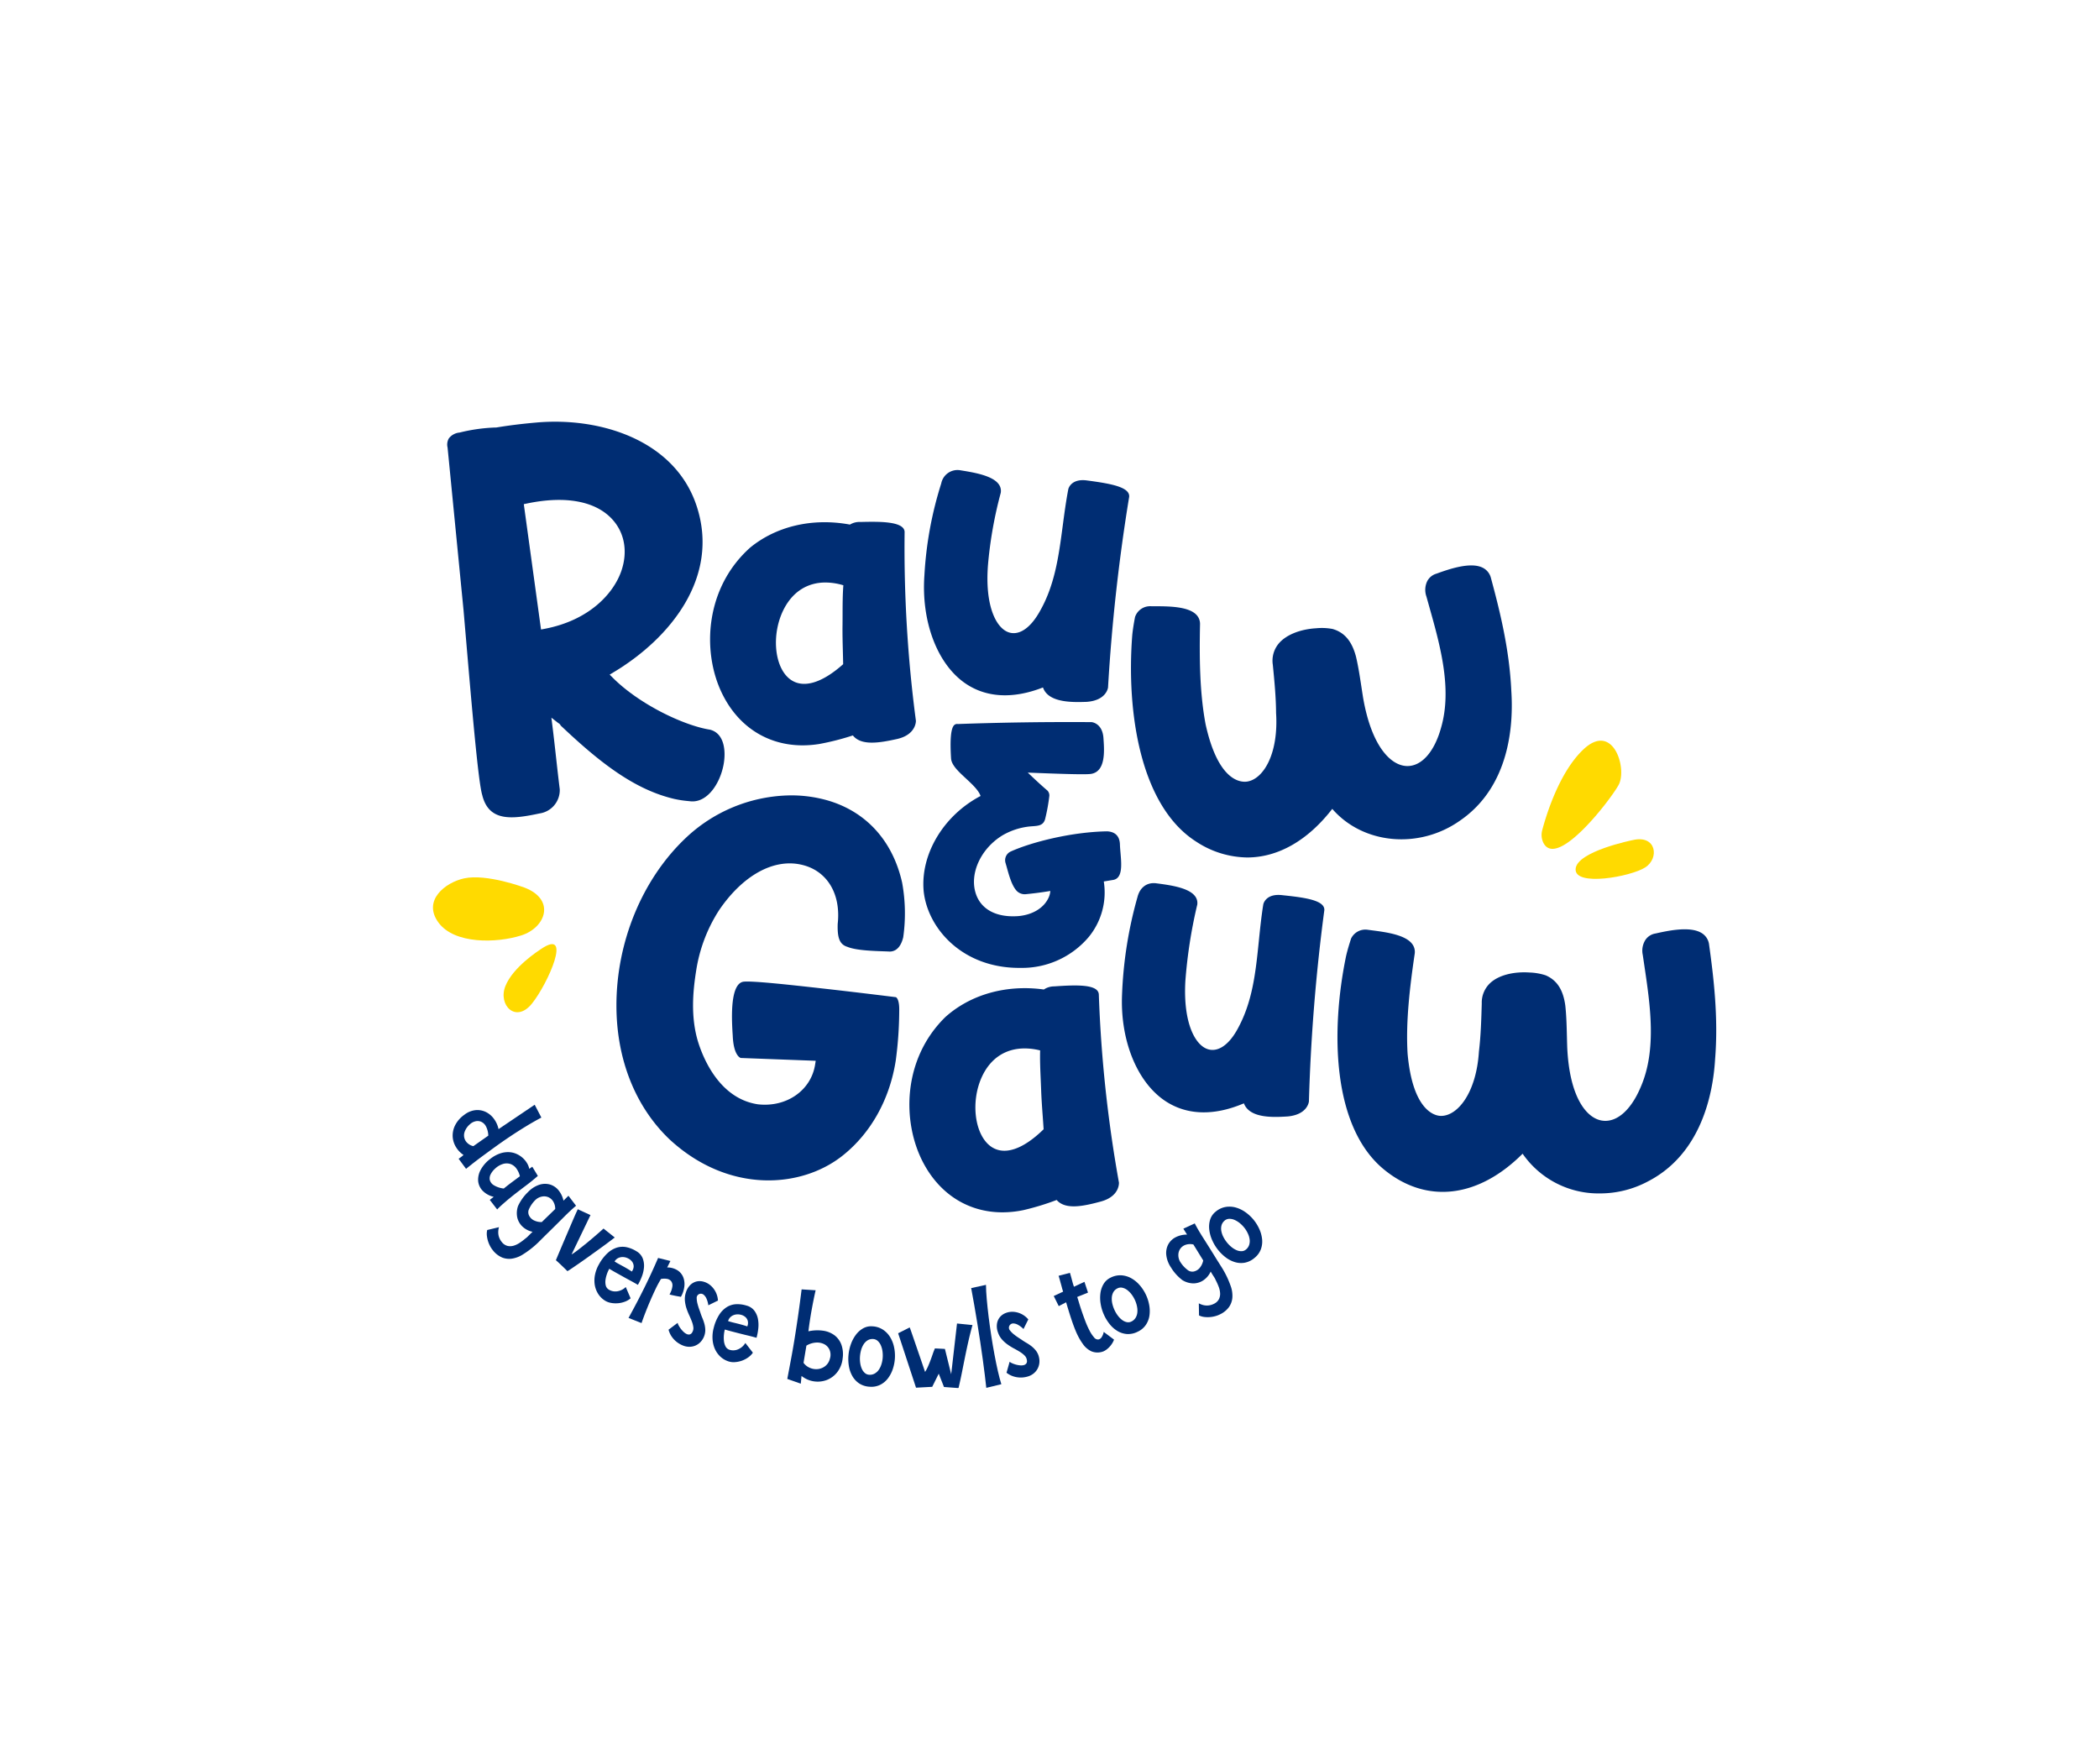 <svg xmlns="http://www.w3.org/2000/svg" xmlns:xlink="http://www.w3.org/1999/xlink" width="540" height="453.762" viewBox="0 0 540 453.762">
  <defs>
    <filter id="Path_387" x="0" y="0" width="540" height="453.762" filterUnits="userSpaceOnUse">
      <feOffset input="SourceAlpha"/>
      <feGaussianBlur stdDeviation="20" result="blur"/>
      <feFlood flood-opacity="0.102"/>
      <feComposite operator="in" in2="blur"/>
      <feComposite in="SourceGraphic"/>
    </filter>
  </defs>
  <g id="Group_434" data-name="Group 434" transform="translate(-103 -15)">
    <g id="Logo_Rauw-Gauw_RGB" transform="translate(146.606 11.825)">
      <g transform="matrix(1, 0, 0, 1, -43.61, 3.18)" filter="url(#Path_387)">
        <path id="Path_387-2" data-name="Path 387" d="M436.081,236.745a157.6,157.6,0,0,0-11.669-49.556c-10.026-24.12-36.31-51.336-82.989-69.435,0,0-66-21.8-102.337-38.149S82.744,36.083,31.879,132.364C19.162,160.219,16.393,189.972,16.393,216.8c0,105.659,70.831,180.136,178.556,180.136A199.888,199.888,0,0,0,234.5,393a191.908,191.908,0,0,0,26.771-7.221c8.626-3.09,16.76-7.286,25.218-10.789s17.057-6.68,25.687-9.747c8.659-3.078,17.356-6.046,26.015-9.124,7.88-2.8,15.73-5.692,23.475-8.85a272.979,272.979,0,0,0,25.75-11.738c14-6.419,32.241-19.181,40.228-40.575C434.133,274.746,437.473,257.976,436.081,236.745Z" transform="translate(43.61 -3.18)" fill="#fff"/>
      </g>
      <path id="Path_388" data-name="Path 388" d="M83.836,113.158a44.377,44.377,0,0,0-9.213,1.3,3.882,3.882,0,0,0-2.77,1.519,3.224,3.224,0,0,0-.317,2.329c.029.157,2.018,20.59,4.109,41.829l.565,6.582c1.585,18.5,3.223,37.622,4.232,40.948,1.678,6.979,7.665,6.295,14.739,4.783a6.066,6.066,0,0,0,5.22-6.217c-.339-2.71-.649-5.488-.957-8.248-.3-2.708-.6-5.4-.932-8.054l-.263-2.122,1.686,1.315c.061.048.113.08.154.107a1.289,1.289,0,0,1,.551.6c10.157,9.625,19.04,16.518,29.3,18.9a27.533,27.533,0,0,0,3.468.526l.458.048c4.345.569,7.7-4.365,8.657-9.306.7-3.61.216-8.159-3.457-9.1-6.612-1.027-18.118-6.442-25.03-13.368l-.8-.8.974-.582c14.37-8.586,27.532-24.361,21.375-42.886-5.594-16.837-24.746-22.869-41.263-21.376-3.6.313-6.954.729-10.253,1.272Zm11.746,51.966-4.431-32.245.807-.169c9.986-2.094,17.836-.6,22.1,4.227,3.057,3.457,3.857,8.227,2.2,13.088-1.975,5.776-8.2,12.73-19.758,14.926Z" fill="#002d73"/>
      <path id="Path_389" data-name="Path 389" d="M204.341,178.7c5.443,3.959,12.48,4.418,20.375,1.334,1.132,3.285,5.557,3.75,9.031,3.75.777,0,1.508-.023,2.142-.043,5.111-.328,5.551-3.58,5.567-3.718l0-.026a474.17,474.17,0,0,1,5.435-49.016c.207-2.479-4.656-3.352-10.093-4.1l-.746-.1c-4.181-.572-4.81,2.193-4.818,2.229-.6,3.117-1.018,6.273-1.422,9.325-1.076,8.133-2.093,15.815-6.311,22.8-2.306,3.817-5.062,5.542-7.561,4.731-3.309-1.073-6.247-6.934-5.351-17.609a106.811,106.811,0,0,1,3.26-18.283,2.875,2.875,0,0,0-.514-2.217c-1.6-2.238-6.364-3.021-9.515-3.538l-.474-.078a4.262,4.262,0,0,0-4.8,3.392,95.445,95.445,0,0,0-4.332,23.624C193.374,162.8,197.348,173.616,204.341,178.7Z" fill="#002d73"/>
      <path id="Path_390" data-name="Path 390" d="M192.025,188.638l0-.042a339.174,339.174,0,0,1-2.907-48.575c-.092-2.8-6.7-2.661-11.064-2.568l-.3.007a4.742,4.742,0,0,0-2.7.673c-9.532-1.77-18.867.367-25.645,5.9-11.576,10.315-12.472,26.569-7.374,37.293,4.144,8.718,11.755,13.6,20.853,13.6a27.058,27.058,0,0,0,4.3-.352,65.671,65.671,0,0,0,8.621-2.2c2.131,2.706,6.8,1.939,11.41.91C192.115,192.157,192.026,188.673,192.025,188.638Zm-18.792-17.9c.029,1.11.057,2.216.075,3.312-5.6,4.99-10.47,6.345-13.733,3.81-4.076-3.167-4.771-11.8-1.458-18.109,2.311-4.4,6.057-6.718,10.635-6.718a16.213,16.213,0,0,1,4.609.712c-.187,2.388-.195,4.954-.2,7.663,0,.788-.005,1.585-.012,2.386C173.112,166.091,173.173,168.454,173.233,170.739Z" fill="#002d73"/>
      <path id="Path_391" data-name="Path 391" d="M244.249,307.352a339.48,339.48,0,0,1-5.167-48.386c-.206-2.587-5.643-2.431-11.19-2.048l-.279.02a4.727,4.727,0,0,0-2.666.8c-9.612-1.324-18.83,1.248-25.343,7.086-11.082,10.844-11.219,27.121-5.627,37.6,4.351,8.149,11.709,12.642,20.3,12.641a26.664,26.664,0,0,0,5.452-.579,65.926,65.926,0,0,0,8.508-2.6c2.254,2.6,6.878,1.62,11.441.377,4.837-1.349,4.584-4.826,4.58-4.861Zm-19.367-13.657c-5.362,5.247-10.166,6.823-13.541,4.447-4.22-2.974-5.317-11.564-2.3-18.022,2.2-4.717,6.08-7.222,10.959-7.222a16.673,16.673,0,0,1,3.987.512c-.074,2.387.036,4.939.153,7.633.035.8.069,1.605.1,2.415.077,2.288.248,4.637.413,6.908C224.731,291.481,224.811,292.593,224.881,293.695Z" fill="#002d73"/>
      <path id="Path_392" data-name="Path 392" d="M396.051,245.966a4.035,4.035,0,0,0-1.785-2.69c-2.986-1.943-8.835-.641-11.96.055a3.852,3.852,0,0,0-2.6,1.643,5.166,5.166,0,0,0-.682,3.887l.411,2.776c1.5,10.1,3.208,21.55-.892,31.079-2.548,6.135-6.335,9.406-10.13,8.729-3.892-.686-8.255-6.007-8.83-18.875-.029-.89-.052-1.776-.073-2.657-.069-2.785-.135-5.417-.411-7.988-.539-4.1-2.151-6.589-5.082-7.844a14.991,14.991,0,0,0-4.115-.712c-4.232-.287-8.017.73-10.137,2.713a6.888,6.888,0,0,0-2.165,5.244c-.117,4.083-.238,8.305-.727,12.352-.676,10.693-5.477,16.521-9.652,16.577-1.172.062-7.321-.633-8.7-15.985-.5-8.247.575-17.188,1.811-25.622a3.375,3.375,0,0,0-.646-2.644c-1.8-2.373-6.845-3.031-10.183-3.467l-.171-.022c-.383-.05-.743-.1-1.1-.147a4.078,4.078,0,0,0-4.252,2.268c-.331,1.029-.884,2.75-1.288,4.507-4,19.328-3.562,43.882,9.663,54.828,10.89,9,24.257,7.51,35.754-3.986A23.743,23.743,0,0,0,368.025,310.2a26.175,26.175,0,0,0,12.322-3.087c13.822-7.119,16.759-22.733,17.279-31.406C398.5,264.969,397.274,254.739,396.051,245.966Z" fill="#002d73"/>
      <path id="Path_393" data-name="Path 393" d="M286.895,233.537l-.748-.081c-4.187-.44-4.743,2.336-4.749,2.372-.508,3.133-.83,6.3-1.142,9.366-.832,8.161-1.618,15.869-5.624,22.973-2.191,3.886-4.9,5.69-7.416,4.956-3.34-.974-6.452-6.744-5.877-17.44a125.122,125.122,0,0,1,3.067-19.77,2.875,2.875,0,0,0-.579-2.2c-1.672-2.191-6.459-2.829-9.625-3.251l-.467-.062c-2.326-.235-4.074,1.1-4.7,3.533a106.562,106.562,0,0,0-3.978,25.14c-.493,11.669,3.8,22.358,10.947,27.23,5.56,3.793,12.607,4.04,20.4.722,1.2,3.169,5.456,3.563,8.888,3.485.871-.02,1.69-.071,2.391-.114,5.1-.482,5.441-3.745,5.453-3.884v-.025a474.756,474.756,0,0,1,3.963-49.159C297.241,234.845,292.353,234.118,286.895,233.537Z" fill="#002d73"/>
      <path id="Path_394" data-name="Path 394" d="M332.017,214.28c12.815-8.8,13.763-24.661,13.187-33.332-.484-10.764-2.989-20.757-5.305-29.3a4.033,4.033,0,0,0-2.109-2.445c-3.206-1.553-8.847.477-11.858,1.561a3.859,3.859,0,0,0-2.376,1.957,5.167,5.167,0,0,0-.187,3.942l.752,2.689c2.766,9.836,5.9,20.986,3.032,30.958-1.755,6.408-5.145,10.128-8.951,9.934-3.947-.191-8.946-4.919-11.136-17.613-.131-.82-.256-1.636-.379-2.448l-.036-.236c-.418-2.737-.812-5.322-1.4-7.816-1.05-4-2.964-6.264-6.031-7.144a15.008,15.008,0,0,0-4.2-.184c-4.208.248-7.828,1.73-9.681,3.964a6.888,6.888,0,0,0-1.489,5.471c.4,4.074.811,8.286.834,12.349.675,10.695-3.353,17.082-7.485,17.662-1.7.239-7.445-.152-10.651-14.762-1.536-8.125-1.6-17.128-1.429-25.649a3.374,3.374,0,0,0-.973-2.539c-2.087-2.127-7.172-2.146-10.536-2.158-.45,0-.875,0-1.264-.01h-.016a4.09,4.09,0,0,0-3.933,2.784c-.35,1.834-.577,3.3-.711,4.635-1.534,19.679,1.992,43.983,16.489,53.176a24.346,24.346,0,0,0,13.09,4.044c7.826,0,15.493-4.257,21.876-12.5h0C307.056,220.406,321.5,221.728,332.017,214.28Z" fill="#002d73"/>
      <path id="Path_395" data-name="Path 395" d="M158.794,207.821a39.9,39.9,0,0,0-26.074,11.021c-11.113,10.574-17.743,26.65-17.74,43.008,0,13.835,4.865,26.078,13.692,34.472,15.141,13.973,33.883,12.645,44.565,4.1,7.244-5.785,12.08-14.49,13.618-24.51a98.9,98.9,0,0,0,.879-12.69c.065-2.785-.656-3.49-.913-3.517-.22-.016-9.208-1.156-18.619-2.207-8.137-.91-19.277-2.163-20.8-1.712-3.337.991-2.731,10.314-2.5,13.823.209,5.27,2.04,5.741,2.058,5.745l19.287.724-.155.984c-1.042,6.643-7.351,11.029-14.666,10.22-9.882-1.441-14.1-11.753-15.455-16.119-1.96-6.48-1.286-13.157-.481-18.251a39.8,39.8,0,0,1,5.915-15.6c6.023-8.851,13.85-13.229,20.939-11.729,6.687,1.384,10.442,7.379,9.561,15.271-.116,3.76.55,5.33,2.546,5.928,2.163.885,6.362,1.03,9.141,1.126.642.022,1.208.041,1.658.067,2.328.015,3.2-2.318,3.519-3.711a43.937,43.937,0,0,0-.294-14.05c-2.407-10.65-9.145-18.133-18.969-21.061A33.779,33.779,0,0,0,158.794,207.821Z" fill="#002d73"/>
      <g id="Group_354" data-name="Group 354">
        <path id="Path_396" data-name="Path 396" d="M91.328,231.52s-9.716-3.637-15.535-2.37c-4.834,1.053-10.736,5.656-6.629,11.321s14.986,5.359,21.317,3.362S99.4,234.616,91.328,231.52Z" fill="#ffda00"/>
      </g>
      <g id="Group_355" data-name="Group 355">
        <path id="Path_397" data-name="Path 397" d="M95.579,247.326c-.681.462-7.218,4.644-9.168,9.543s2.7,9.635,6.831,4.5S103.8,241.746,95.579,247.326Z" fill="#ffda00"/>
      </g>
      <g id="Group_356" data-name="Group 356">
        <path id="Path_398" data-name="Path 398" d="M353.474,220.043a4.66,4.66,0,0,1-.3-3.362c1.01-3.808,4.368-14.874,10.6-20.73,7.6-7.147,11.3,4.892,9.054,9.122C370.965,208.592,357.059,226.861,353.474,220.043Z" fill="#ffda00"/>
      </g>
      <g id="Group_357" data-name="Group 357">
        <path id="Path_399" data-name="Path 399" d="M376.448,219.3s-14.485,2.9-14.706,7.468,14.117,1.955,17.873-.411S382.529,217.872,376.448,219.3Z" fill="#ffda00"/>
      </g>
      <path id="Path_400" data-name="Path 400" d="M244.663,222.6c-.06-.7-.12-1.39-.145-2.024-.031-2.792-1.8-3.459-3.315-3.527-9.039.151-19.305,2.723-24.776,5.186a2.463,2.463,0,0,0-1.341,2.966c.114.373.234.8.363,1.266.582,2.09,1.306,4.69,2.581,5.975a2.911,2.911,0,0,0,2.453.755c1.039-.1,3.572-.369,6.121-.812a4.844,4.844,0,0,1-.4,1.629c-1.174,2.692-4.087,4.5-7.785,4.837-5.668.431-9.669-1.7-11-5.83-1.649-5.133,1.315-11.56,6.9-14.954a17.549,17.549,0,0,1,6.987-2.274l.647-.049c1.59-.114,2.846-.2,3.31-1.837a47.64,47.64,0,0,0,1.092-6,1.817,1.817,0,0,0-.485-1.339c-1.733-1.477-3.419-3.056-5.066-4.63,8.2.33,14.891.564,16.286.332,3.785-.614,3.414-5.911,3.193-9.062-.19-3.9-2.868-4.237-3.052-4.254-11.434-.082-23.017.083-34.432.489a1.038,1.038,0,0,0-.851.215c-.9.705-1.194,3.607-.879,8.619.1,1.715,1.888,3.376,3.785,5.135,1.629,1.511,3.309,3.067,3.807,4.543-9.524,4.993-15.523,15-14.636,24.524,1.038,9.609,9.987,19.7,24.561,19.7.152,0,.305,0,.459,0a22.442,22.442,0,0,0,17.45-7.96,18.054,18.054,0,0,0,3.866-14.27c.979-.164,1.763-.294,2.246-.373C245.237,229.281,244.932,225.733,244.663,222.6Z" fill="#002d73"/>
      <g id="Group_358" data-name="Group 358">
        <path id="Path_401" data-name="Path 401" d="M93.95,287.387l1.721,3.3q-1.948,1.026-4.032,2.3t-4.1,2.623q-2.014,1.35-3.875,2.7T80.3,300.766q-1.509,1.122-2.554,1.951t-1.452,1.163l-1.914-2.6q.195-.13.556-.389a6.811,6.811,0,0,0,.707-.585,6.3,6.3,0,0,1-1.927-2.006,5.767,5.767,0,0,1-.86-2.66,5.894,5.894,0,0,1,.589-2.9,7.405,7.405,0,0,1,2.4-2.767,5.655,5.655,0,0,1,3-1.208,5.016,5.016,0,0,1,2.666.548,5.715,5.715,0,0,1,2.032,1.81,6.707,6.707,0,0,1,1.108,2.54Zm-16.664,5.026a4.6,4.6,0,0,0-1.362,1.956,2.688,2.688,0,0,0,.86,2.991,3.117,3.117,0,0,0,1.39.679l3.84-2.7a5.446,5.446,0,0,0-.649-2.485,2.6,2.6,0,0,0-1.264-1.125,2.352,2.352,0,0,0-1.492-.057A3.082,3.082,0,0,0,77.286,292.413Z" fill="#002d73"/>
        <path id="Path_402" data-name="Path 402" d="M102.377,330.2q-.391-.389-.824-.812t-.843-.81q-.41-.389-.758-.708c-.231-.212-.415-.374-.549-.485q1.264-3.016,2.183-5.17t1.538-3.6q.62-1.45.994-2.31t.581-1.3c.137-.294.225-.485.264-.577a1.385,1.385,0,0,1,.076-.157l3.266,1.5L103.436,325.9a8.137,8.137,0,0,0,.824-.539q.6-.423,1.384-1.043t1.678-1.344q.888-.724,1.713-1.432t1.523-1.318q.7-.612,1.1-.987l2.885,2.3q-.738.577-1.839,1.4t-2.352,1.719l-2.536,1.823q-1.286.921-2.392,1.685t-1.929,1.322Q102.674,330.04,102.377,330.2Z" fill="#002d73"/>
        <path id="Path_403" data-name="Path 403" d="M110.509,328.4a11.289,11.289,0,0,1,2.219-2.871,6.327,6.327,0,0,1,2.387-1.391,5.03,5.03,0,0,1,2.489-.1,7.906,7.906,0,0,1,2.535,1.049,3.7,3.7,0,0,1,1.6,1.808,5.24,5.24,0,0,1,.33,2.281,8.353,8.353,0,0,1-.547,2.4,14.354,14.354,0,0,1-1.022,2.147q-1.132-.663-2.079-1.169t-1.808-.99l-1.695-.945q-.836-.464-1.779-1.032a8.509,8.509,0,0,0-.947,2.7,3.989,3.989,0,0,0,.024,1.511,1.748,1.748,0,0,0,.763,1.123,3,3,0,0,0,.967.411,3.166,3.166,0,0,0,1.132.065,4.127,4.127,0,0,0,1.173-.332,3.8,3.8,0,0,0,1.128-.786l1.247,2.909a4.657,4.657,0,0,1-1.478.866,6.563,6.563,0,0,1-1.8.4,6.7,6.7,0,0,1-1.827-.1,4.314,4.314,0,0,1-1.574-.628,5.6,5.6,0,0,1-1.8-1.9,6.249,6.249,0,0,1-.779-2.36,7.47,7.47,0,0,1,.149-2.558A8.941,8.941,0,0,1,110.509,328.4Zm8.429,1.895a2.267,2.267,0,0,0,.479-1.346,2.056,2.056,0,0,0-.373-1.145,2.778,2.778,0,0,0-.969-.836,3.233,3.233,0,0,0-1.263-.389,2.664,2.664,0,0,0-1.275.2,2.2,2.2,0,0,0-1.034.929c.246.164.55.347.91.545s.74.405,1.14.622.808.445,1.221.69S118.574,330.053,118.937,330.3Z" fill="#002d73"/>
        <path id="Path_404" data-name="Path 404" d="M118.093,342.229q2.14-3.868,4.039-7.7T125.7,326.8l3.171.781-.833,1.661a4.962,4.962,0,0,1,2.648.733,3.8,3.8,0,0,1,1.478,1.778,4.907,4.907,0,0,1,.285,2.422,7.01,7.01,0,0,1-.882,2.634c-.177-.038-.412-.081-.7-.13s-.581-.1-.875-.166-.565-.12-.811-.175a4.475,4.475,0,0,1-.544-.149,5.477,5.477,0,0,0,.744-2.127,1.807,1.807,0,0,0-.338-1.3,1.744,1.744,0,0,0-1.1-.585,4.15,4.15,0,0,0-1.506.041,28.622,28.622,0,0,0-1.418,2.638q-.693,1.456-1.347,2.975t-1.231,3.009q-.578,1.488-1,2.717Z" fill="#002d73"/>
        <path id="Path_405" data-name="Path 405" d="M130.733,343.5a2.16,2.16,0,0,0,.253.658,6.237,6.237,0,0,0,.542.845,6.391,6.391,0,0,0,.726.813,2.956,2.956,0,0,0,.809.563,1.218,1.218,0,0,0,.786.093,1.072,1.072,0,0,0,.66-.593,1.992,1.992,0,0,0,.254-1.292,6.485,6.485,0,0,0-.392-1.48q-.3-.78-.695-1.632a15.2,15.2,0,0,1-.7-1.788,8.727,8.727,0,0,1-.384-1.951,5.174,5.174,0,0,1,.264-2.061,4.485,4.485,0,0,1,1.178-1.967,3.473,3.473,0,0,1,1.639-.872,3.706,3.706,0,0,1,1.813.1,4.637,4.637,0,0,1,1.713.939,5.55,5.55,0,0,1,1.9,3.891l-2.474,1.215a6.276,6.276,0,0,0-.511-1.793,2.642,2.642,0,0,0-.7-.931,1.114,1.114,0,0,0-.758-.255,1.136,1.136,0,0,0-.654.253,1.066,1.066,0,0,0-.369.939,5.906,5.906,0,0,0,.191,1.346q.18.7.4,1.327c.149.421.252.711.315.873a14.9,14.9,0,0,0,.543,1.491,12.163,12.163,0,0,1,.534,1.544,6.582,6.582,0,0,1,.224,1.635,4.527,4.527,0,0,1-1.284,3.081,4.045,4.045,0,0,1-1.261.855,4,4,0,0,1-1.549.31,4.338,4.338,0,0,1-1.714-.352,6.293,6.293,0,0,1-2.285-1.583,5.8,5.8,0,0,1-1.359-2.459Z" fill="#002d73"/>
        <path id="Path_406" data-name="Path 406" d="M140.022,344.732a11.353,11.353,0,0,1,1.421-3.347,6.349,6.349,0,0,1,1.956-1.956,5.029,5.029,0,0,1,2.382-.728,7.854,7.854,0,0,1,2.713.369,3.679,3.679,0,0,1,2,1.341,5.246,5.246,0,0,1,.9,2.125,8.37,8.37,0,0,1,.075,2.463,14.367,14.367,0,0,1-.446,2.34q-1.261-.353-2.3-.6t-2-.494q-.951-.246-1.876-.483t-1.979-.546a7.829,7.829,0,0,0-.226,1.28,8.017,8.017,0,0,0-.01,1.575,4.024,4.024,0,0,0,.4,1.456,1.739,1.739,0,0,0,1.021.892,3,3,0,0,0,1.038.151,3.174,3.174,0,0,0,1.109-.226,4.132,4.132,0,0,0,1.051-.621,3.834,3.834,0,0,0,.892-1.049l1.939,2.5a4.668,4.668,0,0,1-1.21,1.217,6.608,6.608,0,0,1-1.637.848,6.7,6.7,0,0,1-1.79.365,4.275,4.275,0,0,1-1.68-.207,5.572,5.572,0,0,1-2.222-1.377,6.235,6.235,0,0,1-1.347-2.086,7.466,7.466,0,0,1-.5-2.514A8.979,8.979,0,0,1,140.022,344.732Zm8.623-.318a2.274,2.274,0,0,0,.125-1.425,2.045,2.045,0,0,0-.65-1.015,2.768,2.768,0,0,0-1.146-.562,3.228,3.228,0,0,0-1.319-.053,2.659,2.659,0,0,0-1.181.52,2.2,2.2,0,0,0-.766,1.163c.28.1.619.194,1.016.3s.817.2,1.26.31.892.225,1.353.357S148.234,344.272,148.645,344.414Z" fill="#002d73"/>
        <path id="Path_407" data-name="Path 407" d="M158.936,357.925q.514-2.7,1-5.295t.926-5.347q.444-2.757.878-5.779t.881-6.617l3.608.229q-.265,1.15-.529,2.462t-.511,2.679q-.245,1.368-.455,2.754t-.364,2.664a10.646,10.646,0,0,1,3.8-.153,6.408,6.408,0,0,1,2.915,1.177,5.347,5.347,0,0,1,1.765,2.406,7.337,7.337,0,0,1,.329,3.536,6.894,6.894,0,0,1-1.406,3.567,6.326,6.326,0,0,1-2.7,2,6.643,6.643,0,0,1-6.474-1.051l-.188,1.989Zm4.18-4.141a3.861,3.861,0,0,0,1.689,1.317,4.1,4.1,0,0,0,2.041.286,3.728,3.728,0,0,0,1.869-.779,3.384,3.384,0,0,0,1.17-1.851,3.306,3.306,0,0,0-.058-2.268,2.991,2.991,0,0,0-1.322-1.47,4.04,4.04,0,0,0-2.133-.448,5.422,5.422,0,0,0-2.518.79Z" fill="#002d73"/>
        <path id="Path_408" data-name="Path 408" d="M180.1,359.929a5.4,5.4,0,0,1-2.67-.847,5.6,5.6,0,0,1-1.741-1.872,7.6,7.6,0,0,1-.9-2.546,11.073,11.073,0,0,1-.11-2.857,11.214,11.214,0,0,1,.617-2.815,9.047,9.047,0,0,1,1.276-2.411,6.1,6.1,0,0,1,1.848-1.655,4.176,4.176,0,0,1,2.365-.536,5.445,5.445,0,0,1,2.7.823,6.067,6.067,0,0,1,1.86,1.879,8.04,8.04,0,0,1,1.04,2.567,10.654,10.654,0,0,1-.3,5.71,8.3,8.3,0,0,1-1.278,2.437,5.655,5.655,0,0,1-2,1.646A5.134,5.134,0,0,1,180.1,359.929Zm.828-12.273a2.364,2.364,0,0,0-1.376.368,3.333,3.333,0,0,0-1.008,1.047,5.5,5.5,0,0,0-.64,1.5,8.323,8.323,0,0,0-.275,1.731,7.66,7.66,0,0,0,.084,1.633,5.461,5.461,0,0,0,.42,1.43,3.029,3.029,0,0,0,.768,1.041,1.792,1.792,0,0,0,1.1.443,2.5,2.5,0,0,0,1.385-.289,3.163,3.163,0,0,0,1.027-.9,4.944,4.944,0,0,0,.684-1.328,7.557,7.557,0,0,0,.357-1.569,7.994,7.994,0,0,0-.009-1.813,5.9,5.9,0,0,0-.424-1.627,3.319,3.319,0,0,0-.838-1.19A1.893,1.893,0,0,0,180.929,347.656Z" fill="#002d73"/>
        <path id="Path_409" data-name="Path 409" d="M197.9,356.573l-1.68,3.384-4.165.223-4.6-14,2.971-1.5a4.028,4.028,0,0,1,.209.538q.182.512.466,1.334t.636,1.848q.351,1.027.718,2.092t.719,2.092l.618,1.809q.267.784.435,1.271c.111.326.168.479.166.461a11.526,11.526,0,0,0,.777-1.49q.334-.773.628-1.558t.551-1.54q.257-.754.569-1.462l2.571.13,1.612,6.513,1.5-13.052q1.21.122,1.988.2t1.211.123c.29.031.491.052.606.061s.171.023.172.04q-.576,2.068-1.019,4.02t-.844,3.914q-.4,1.964-.8,3.992T203,360.227a.618.618,0,0,0-.09.02.474.474,0,0,1-.091.02L199.249,360Z" fill="#002d73"/>
        <path id="Path_410" data-name="Path 410" d="M210.133,360.221q-.148-1.409-.379-3.276t-.524-4.024q-.293-2.157-.651-4.515t-.743-4.737q-.387-2.38-.791-4.693t-.8-4.421l3.807-.832q.012,1.581.2,3.7t.479,4.51q.3,2.39.683,4.887t.82,4.82q.431,2.324.887,4.307t.885,3.333Z" fill="#002d73"/>
        <path id="Path_411" data-name="Path 411" d="M216.14,353.5a2.2,2.2,0,0,0,.6.372,6.232,6.232,0,0,0,.938.346,6.314,6.314,0,0,0,1.066.207,2.914,2.914,0,0,0,.98-.042,1.221,1.221,0,0,0,.682-.4,1.091,1.091,0,0,0,.168-.876A1.986,1.986,0,0,0,220,351.92a6.417,6.417,0,0,0-1.2-.945q-.707-.44-1.532-.879a15.211,15.211,0,0,1-1.629-1.006,8.579,8.579,0,0,1-1.476-1.323,5.181,5.181,0,0,1-1.027-1.807,4.526,4.526,0,0,1-.245-2.288,3.5,3.5,0,0,1,.779-1.694,3.715,3.715,0,0,1,1.5-1.026,4.623,4.623,0,0,1,1.926-.292,5.45,5.45,0,0,1,2.025.534,5.508,5.508,0,0,1,1.819,1.418l-1.237,2.476a6.207,6.207,0,0,0-1.482-1.121,2.607,2.607,0,0,0-1.118-.316,1.105,1.105,0,0,0-.756.258,1.137,1.137,0,0,0-.367.6,1.072,1.072,0,0,0,.27.974,5.868,5.868,0,0,0,.962.961q.559.447,1.115.815c.37.246.629.414.774.5a14.563,14.563,0,0,0,1.327.86,11.943,11.943,0,0,1,1.352.908,6.578,6.578,0,0,1,1.158,1.17,4.231,4.231,0,0,1,.748,1.643,4.3,4.3,0,0,1,.083,1.6,4.093,4.093,0,0,1-.489,1.449,4.047,4.047,0,0,1-1.045,1.19,4.329,4.329,0,0,1-1.574.762,6.235,6.235,0,0,1-2.768.125,5.733,5.733,0,0,1-2.556-1.136Z" fill="#002d73"/>
        <path id="Path_412" data-name="Path 412" d="M228.822,339.169l-.039.043-1.3-2.619,2.417-1.122c-.134-.4-.238-.747-.315-1.046s-.155-.591-.237-.878-.167-.6-.256-.928-.207-.74-.355-1.227l2.919-.752q.194.656.3,1.049t.2.74q.09.345.2.738c.073.264.181.61.328,1.042l2.7-1.26.915,2.768-.049.02-2.73,1.1c.086.229.226.668.417,1.315s.428,1.392.71,2.229.6,1.71.941,2.618a23.217,23.217,0,0,0,1.091,2.462,8.512,8.512,0,0,0,1.175,1.77,1.229,1.229,0,0,0,1.167.537,1.264,1.264,0,0,0,.767-.547,3.751,3.751,0,0,0,.557-1.393l2.653,1.99a5.226,5.226,0,0,1-.507,1.01,5.922,5.922,0,0,1-.774.97,5.286,5.286,0,0,1-.946.77,3.21,3.21,0,0,1-1.02.433,4.156,4.156,0,0,1-2.595-.186,5.611,5.611,0,0,1-2.246-1.979,14.912,14.912,0,0,1-.913-1.448,19.568,19.568,0,0,1-.938-1.988q-.5-1.2-1.074-2.932t-1.315-4.259Z" fill="#002d73"/>
        <path id="Path_413" data-name="Path 413" d="M249.022,345.807a5.348,5.348,0,0,1-2.739.565,5.536,5.536,0,0,1-2.422-.786,7.527,7.527,0,0,1-2.013-1.789,11.061,11.061,0,0,1-1.477-2.447,11.222,11.222,0,0,1-.821-2.767,9.165,9.165,0,0,1-.051-2.734,6.158,6.158,0,0,1,.813-2.354,4.2,4.2,0,0,1,1.8-1.627,5.424,5.424,0,0,1,2.752-.6,6.024,6.024,0,0,1,2.528.734,7.976,7.976,0,0,1,2.148,1.739,10.674,10.674,0,0,1,2.5,5.146,8.385,8.385,0,0,1,.064,2.757,5.727,5.727,0,0,1-.954,2.423A5.151,5.151,0,0,1,249.022,345.807Zm-5.207-11.149a2.375,2.375,0,0,0-1.023,1,3.368,3.368,0,0,0-.373,1.409,5.491,5.491,0,0,0,.167,1.627,8.32,8.32,0,0,0,.6,1.65,7.689,7.689,0,0,0,.861,1.389,5.419,5.419,0,0,0,1.059,1.045,3,3,0,0,0,1.172.537,1.793,1.793,0,0,0,1.173-.15,2.537,2.537,0,0,0,1.069-.931,3.224,3.224,0,0,0,.46-1.292,4.925,4.925,0,0,0-.045-1.5,7.469,7.469,0,0,0-.448-1.548,7.853,7.853,0,0,0-.883-1.582,5.826,5.826,0,0,0-1.155-1.217,3.3,3.3,0,0,0-1.307-.632A1.88,1.88,0,0,0,243.815,334.658Z" fill="#002d73"/>
        <path id="Path_414" data-name="Path 414" d="M279.1,326.824a5.368,5.368,0,0,1-2.522,1.211,5.524,5.524,0,0,1-2.539-.178,7.509,7.509,0,0,1-2.379-1.252,11.111,11.111,0,0,1-2.015-2.02,11.271,11.271,0,0,1-1.457-2.491,9.129,9.129,0,0,1-.7-2.643,6.178,6.178,0,0,1,.226-2.484,4.219,4.219,0,0,1,1.362-2.016,5.424,5.424,0,0,1,2.524-1.247,6,6,0,0,1,2.627.1,7.949,7.949,0,0,1,2.5,1.171,10.626,10.626,0,0,1,3.65,4.4,8.4,8.4,0,0,1,.719,2.664,5.762,5.762,0,0,1-.347,2.585A5.183,5.183,0,0,1,279.1,326.824Zm-7.711-9.575a2.4,2.4,0,0,0-.754,1.215,3.377,3.377,0,0,0-.026,1.46,5.563,5.563,0,0,0,.549,1.54,8.3,8.3,0,0,0,.973,1.458,7.669,7.669,0,0,0,1.168,1.142,5.439,5.439,0,0,0,1.275.76,2.968,2.968,0,0,0,1.266.237,1.784,1.784,0,0,0,1.1-.429,2.536,2.536,0,0,0,.814-1.163,3.234,3.234,0,0,0,.139-1.365,4.966,4.966,0,0,0-.4-1.443,7.6,7.6,0,0,0-.8-1.4,7.878,7.878,0,0,0-1.234-1.323,5.816,5.816,0,0,0-1.412-.9,3.255,3.255,0,0,0-1.417-.3A1.878,1.878,0,0,0,271.384,317.249Z" fill="#002d73"/>
      </g>
      <path id="Path_415" data-name="Path 415" d="M87.508,311.44q.956-.785,2.006-1.592t2.117-1.612q1.7-1.274,3.134-2.541l-1.434-2.371c-.3.234-.49.344-.772.566a4.515,4.515,0,0,0-.576-1.472,5.812,5.812,0,0,0-1.121-1.36,6.159,6.159,0,0,0-1.578-1.018,5.386,5.386,0,0,0-1.971-.46,6.289,6.289,0,0,0-2.268.338,8.589,8.589,0,0,0-2.487,1.372,8.7,8.7,0,0,0-2.45,2.753,5.3,5.3,0,0,0-.707,2.878,4.147,4.147,0,0,0,1.088,2.514,5.745,5.745,0,0,0,2.918,1.641l-1.008.791,1.9,2.46q.612-.647,1.434-1.375T87.508,311.44Zm.691-4.21q-1.142.848-2.2,1.712a6.212,6.212,0,0,1-2.647-.907,2.225,2.225,0,0,1-.959-1.337,2.25,2.25,0,0,1,.274-1.493,4.817,4.817,0,0,1,1.071-1.356,5.115,5.115,0,0,1,2.115-1.245,3.178,3.178,0,0,1,1.894.039,3.229,3.229,0,0,1,1.481,1.126,5.4,5.4,0,0,1,.915,2.019Q89.342,306.383,88.2,307.23Z" fill="#002d73"/>
      <path id="Path_416" data-name="Path 416" d="M83.139,324.76a6.326,6.326,0,0,1-.669-1.026,7.313,7.313,0,0,1-.53-1.273,7.485,7.485,0,0,1-.29-1.4,4.245,4.245,0,0,1,.088-1.447l3.025-.727a4.7,4.7,0,0,0-.188,1.253,3.907,3.907,0,0,0,.135,1.079,3.834,3.834,0,0,0,.365.886,4.4,4.4,0,0,0,.486.693,2.709,2.709,0,0,0,1.416.908,3.094,3.094,0,0,0,1.53-.049,5.577,5.577,0,0,0,1.542-.723,16.007,16.007,0,0,0,1.487-1.11,5.272,5.272,0,0,0,.725-.629q.628-.643,1.146-1.12a5.382,5.382,0,0,1-2.64-1.383,4.629,4.629,0,0,1-1.31-2.355,5.508,5.508,0,0,1,.213-2.894,11.84,11.84,0,0,1,2.57-3.6,7.115,7.115,0,0,1,2.9-1.87,4.745,4.745,0,0,1,2.72-.074,4.488,4.488,0,0,1,2.188,1.446,6.3,6.3,0,0,1,1.31,2.723l1.276-1.267,1.963,2.569q-1.387,1.157-3.19,2.966c-1.2,1.207-3.137,3.122-4.555,4.506L94.8,322.878a23.741,23.741,0,0,1-4.154,3.188,7.257,7.257,0,0,1-2.547.913,4.922,4.922,0,0,1-2.533-.294A6.062,6.062,0,0,1,83.139,324.76Zm11.047-12.926a7.7,7.7,0,0,0-1.791,2.63,1.946,1.946,0,0,0,.215,1.623,2.722,2.722,0,0,0,1.259,1.1,4.3,4.3,0,0,0,1.907.383l3.454-3.356a3.606,3.606,0,0,0-.519-1.947,2.759,2.759,0,0,0-1.259-1.1,2.807,2.807,0,0,0-1.613-.162A3.336,3.336,0,0,0,94.186,311.834Z" fill="#002d73"/>
      <path id="Path_417" data-name="Path 417" d="M270.19,341.344a6.326,6.326,0,0,1-1.147.429,7.311,7.311,0,0,1-1.358.239,7.483,7.483,0,0,1-1.432-.023,4.244,4.244,0,0,1-1.393-.4l-.049-3.111a4.7,4.7,0,0,0,1.182.457,3.907,3.907,0,0,0,1.082.1,3.832,3.832,0,0,0,.944-.163,4.4,4.4,0,0,0,.783-.323A2.709,2.709,0,0,0,270,337.368a3.094,3.094,0,0,0,.286-1.5,5.576,5.576,0,0,0-.369-1.663,16,16,0,0,0-.758-1.693,5.272,5.272,0,0,0-.455-.845q-.49-.753-.843-1.363a5.382,5.382,0,0,1-1.926,2.274,4.629,4.629,0,0,1-2.584.765,5.508,5.508,0,0,1-2.777-.84,11.839,11.839,0,0,1-2.952-3.294,7.116,7.116,0,0,1-1.192-3.239,4.745,4.745,0,0,1,.521-2.67,4.488,4.488,0,0,1,1.889-1.82,6.3,6.3,0,0,1,2.943-.684l-.958-1.522,2.936-1.355q.826,1.606,2.2,3.761c.915,1.437,2.362,3.743,3.4,5.429l1.542,2.448a23.742,23.742,0,0,1,2.2,4.749,7.258,7.258,0,0,1,.335,2.685,4.922,4.922,0,0,1-.84,2.408A6.061,6.061,0,0,1,270.19,341.344Zm-10.2-13.6a7.7,7.7,0,0,0,2.176,2.321,1.946,1.946,0,0,0,1.631.144,2.722,2.722,0,0,0,1.35-.988,4.3,4.3,0,0,0,.791-1.778l-2.522-4.1a3.605,3.605,0,0,0-2.013.081,2.759,2.759,0,0,0-1.35.988,2.807,2.807,0,0,0-.51,1.539A3.336,3.336,0,0,0,259.986,327.742Z" fill="#002d73"/>
    </g>
    
  </g>
</svg>
